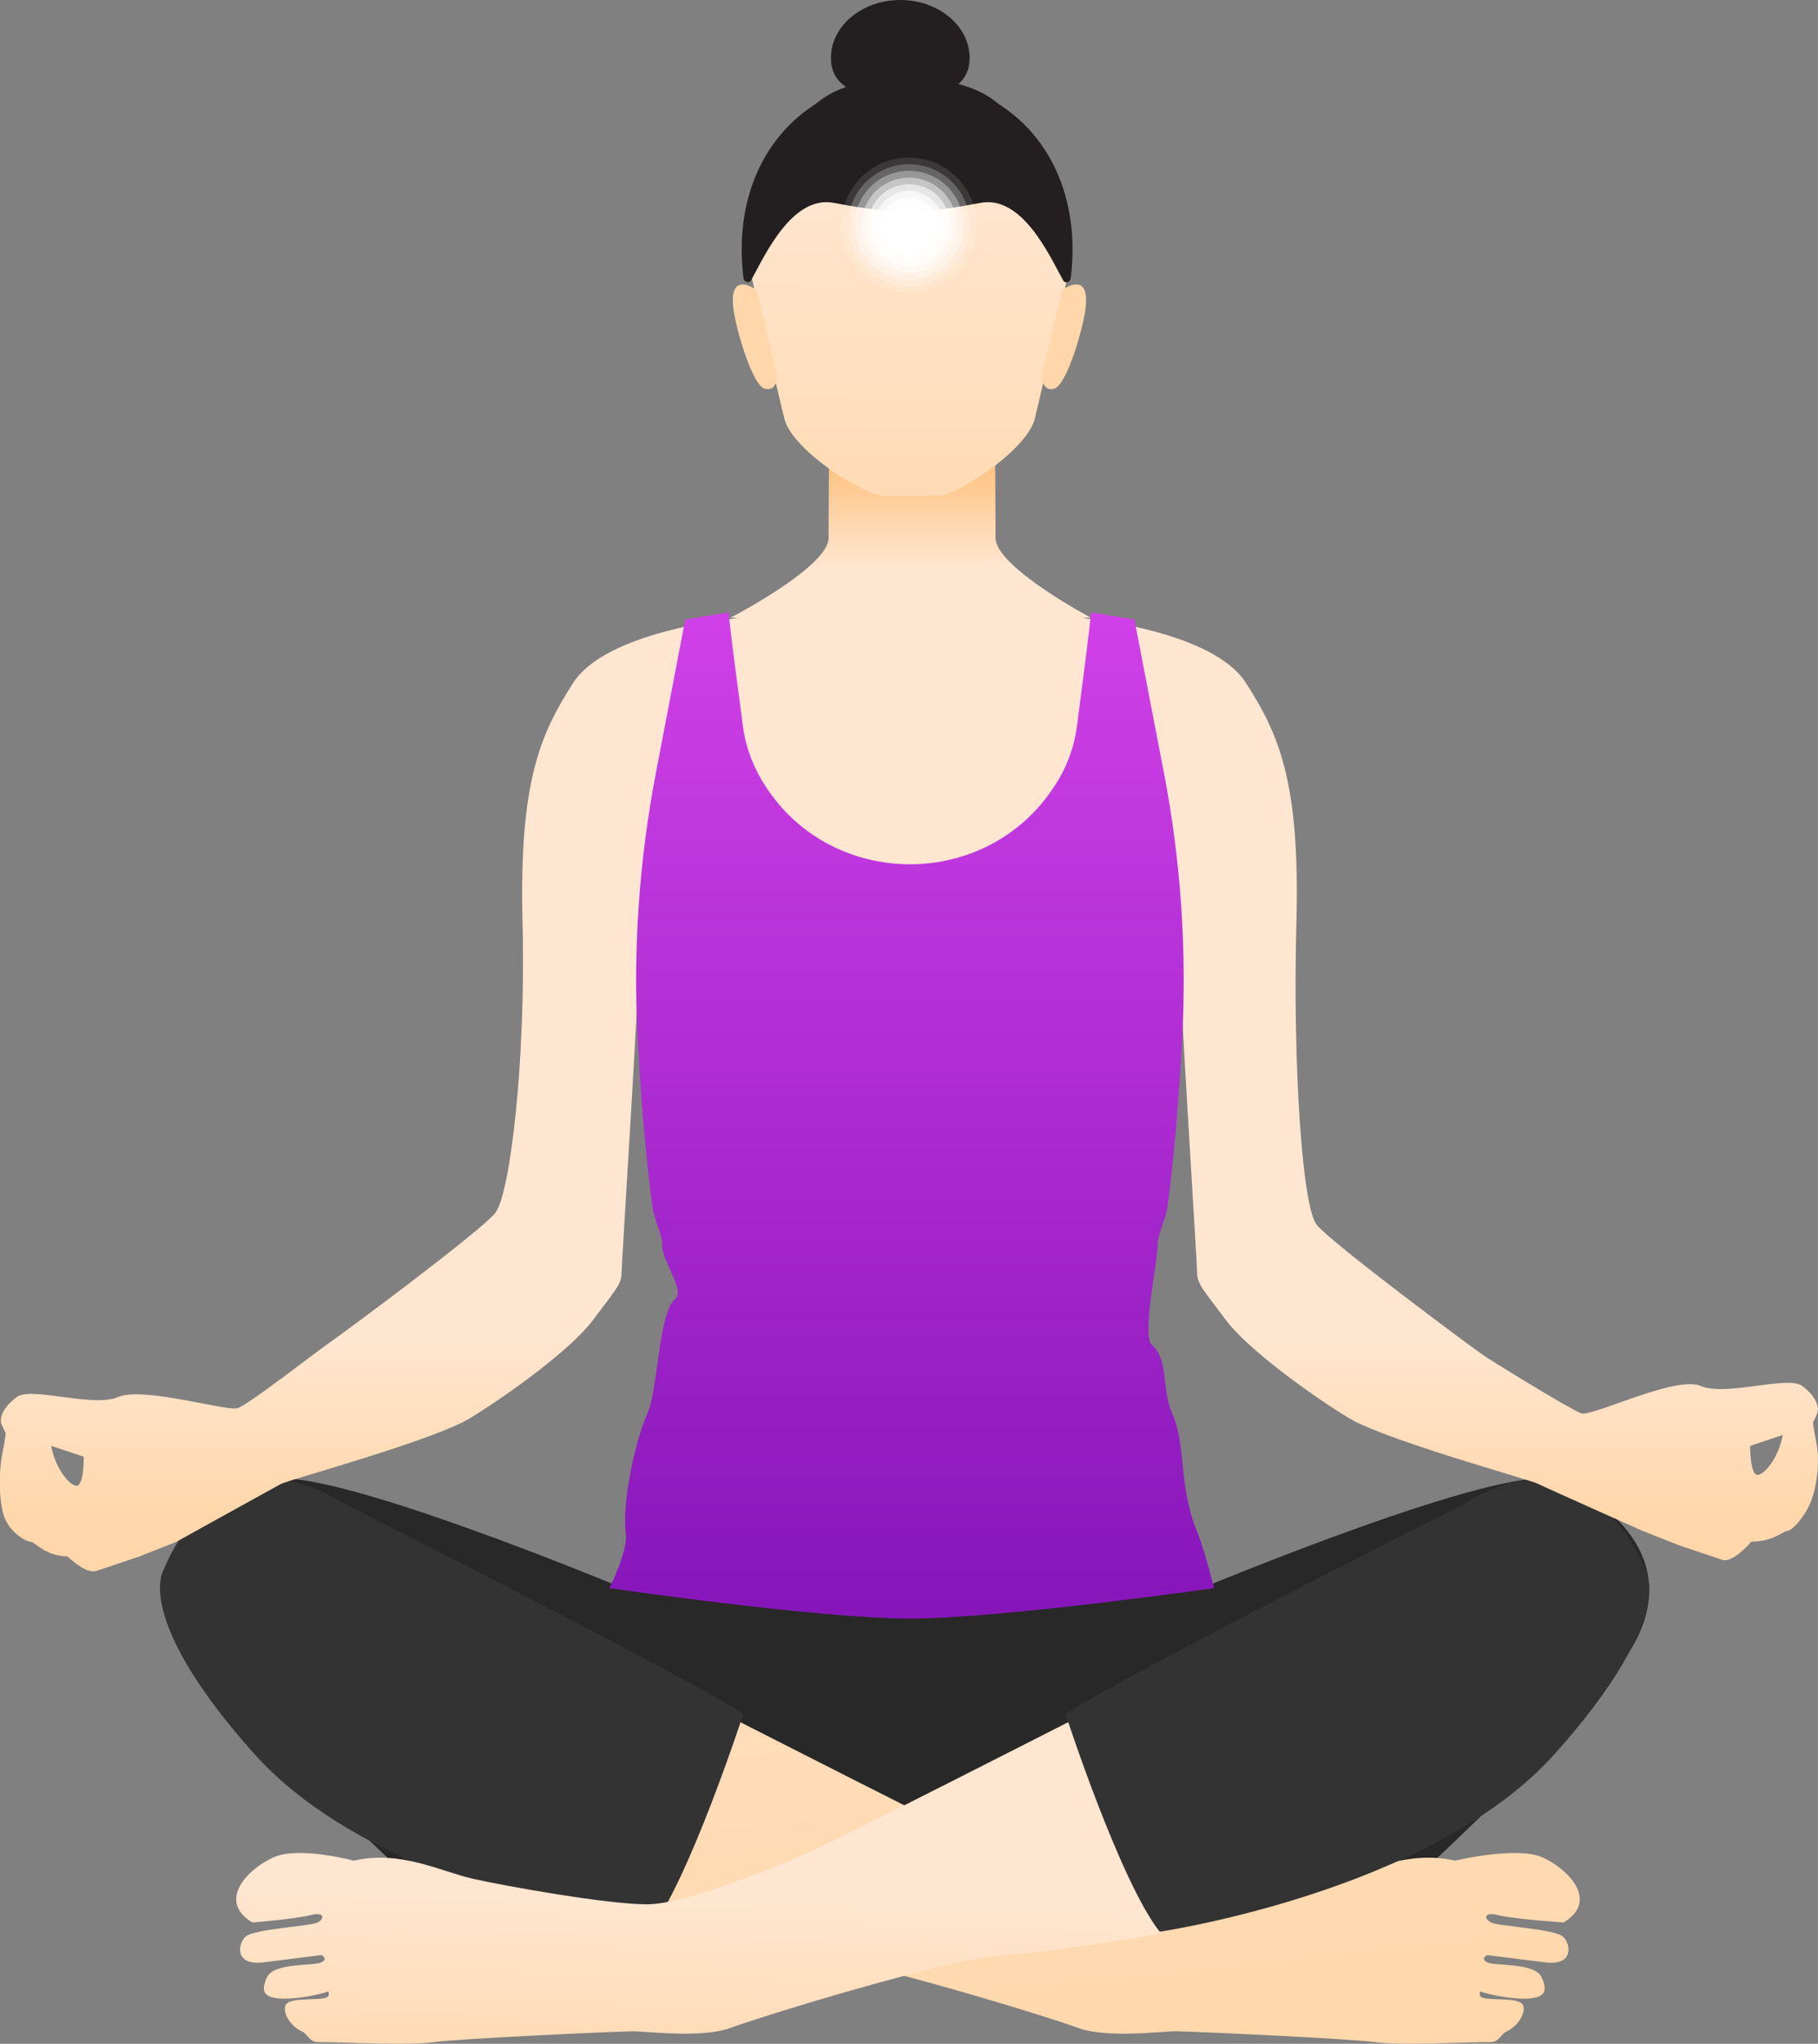 <?xml version="1.0" encoding="UTF-8"?> <!-- Generator: Adobe Illustrator 23.0.2, SVG Export Plug-In . SVG Version: 6.00 Build 0) --> <svg xmlns="http://www.w3.org/2000/svg" xmlns:xlink="http://www.w3.org/1999/xlink" id="Layer_1" x="0px" y="0px" viewBox="0 0 771 866.2" style="enable-background:new 0 0 771 866.2;" xml:space="preserve"><rect x="0" y="0" width="771" height="866.2" fill="#808080" stroke="none"/> <style type="text/css"> .st0{fill:#282828;} .st1{fill:url(#SVGID_1_);} .st2{fill:#333333;} .st3{fill:url(#SVGID_2_);} .st4{fill:url(#SVGID_3_);} .st5{fill:url(#SVGID_4_);} .st6{fill:url(#SVGID_5_);} .st7{fill:url(#SVGID_6_);} .st8{fill:url(#SVGID_7_);} .st9{fill:url(#SVGID_8_);} .st10{fill:url(#SVGID_9_);} .st11{fill:url(#SVGID_10_);} .st12{fill:#231F20;} .st13{fill:#FFFFFF;fill-opacity:0;} .st14{opacity:0.11;fill:#FFFFFF;enable-background:new ;} .st15{opacity:0.22;fill:#FFFFFF;enable-background:new ;} .st16{opacity:0.33;fill:#FFFFFF;enable-background:new ;} .st17{opacity:0.44;fill:#FFFFFF;enable-background:new ;} .st18{opacity:0.56;fill:#FFFFFF;enable-background:new ;} .st19{opacity:0.67;fill:#FFFFFF;enable-background:new ;} .st20{opacity:0.78;fill:#FFFFFF;enable-background:new ;} .st21{opacity:0.89;fill:#FFFFFF;enable-background:new ;} .st22{fill:#FFFFFF;} </style> <title>Yoga</title> <g> <g id="Layer_1-2"> <path class="st0" d="M508.7,673.5c0,0,129-53.8,150.6-46.1s53.8,32.3,33.8,69.1S559.4,833.3,559.4,833.3s-162.8,1.5-176.7,0 l3.8-159.8H508.7z"></path> <path class="st0" d="M265.2,673.5c0,0-129-53.8-150.6-46.1s-53.8,32.3-33.8,69.1s133.7,136.7,133.7,136.7s162.8,1.5,176.7,0 l-4.6-159.8H265.2z"></path> <linearGradient id="SVGID_1_" gradientUnits="userSpaceOnUse" x1="480.534" y1="-26.781" x2="433.894" y2="414.039" gradientTransform="matrix(1 0 0 -1 0 863.89)"> <stop offset="0" style="stop-color:#FFD7AA"></stop> <stop offset="1" style="stop-color:#FFE6D0"></stop> </linearGradient> <path class="st1" d="M307.1,726.4c0,0,107.1,54.6,117.9,59.2s50.7,21.5,67.6,21.5s59.9-7.7,73.7-10.8s30.7-12.3,50.7-7.7 c0,0,26.1-6.2,36.9-1.5s24.6,18.4,9.2,27.7c0,0-21.5-1.5-27.7-3.1s-6.1,1.5-3.1,3.1s27.3,2.7,30.7,6.1c3.1,3.1,4.6,12.3-7.7,10.8 l-24.6-3.1c0,0-3.1,1.5,0,3.1s20,0,23,6.2s1.5,9.2-7.7,9.2c-6.2-0.2-12.4-1.2-18.4-3.1v1.5c0,3.4,16.9,0,18.4,4.6 c1.1,3.3-2.5,8.9-7.3,11c-1.9,0.8-3,4.4-6.5,4.4c-12.3,0-38.4,1.5-49.2,0s-78.4-4.6-84.5-4.6s-29.2,3.1-41.5-1.5 s-92.2-29.2-115.2-30.7s-67.6-9.2-67.6-9.2L307.1,726.4z"></path> <path class="st2" d="M146.2,637.4c0,0,152.1,76.8,169,89.1c0,0-23,70.7-39.9,92.2c0,0-115.2-16.9-167.4-75.3s-38.4-78.3-38.4-78.3 S92.4,603.6,146.2,637.4z"></path> <linearGradient id="SVGID_2_" gradientUnits="userSpaceOnUse" x1="294.217" y1="-30.229" x2="296.547" y2="58.401" gradientTransform="matrix(1 0 0 -1 0 863.89)"> <stop offset="0" style="stop-color:#FFD7AA"></stop> <stop offset="1" style="stop-color:#FFE6D0"></stop> </linearGradient> <path class="st3" d="M459.9,726.4c0,0-107.1,54.6-117.9,59.2s-50.7,21.5-67.6,21.5s-59.9-7.7-73.7-10.8s-30.7-12.3-50.7-7.7 c0,0-23-6.2-33.8-1.5s-24.5,18.4-9.2,27.7c0,0,18.4-1.5,24.6-3.1s6.1,1.5,3.1,3.1s-27.3,2.7-30.7,6.1c-3.1,3.1-4.6,12.3,7.7,10.8 l24.6-3.1c0,0,3.1,1.5,0,3.1s-20,0-23,6.2s-1.5,9.2,7.7,9.2c6.2-0.2,12.4-1.2,18.4-3.1v1.5c0,3.4-16.9,0-18.4,4.6 c-1.1,3.3,2.4,8.9,7.3,11c1.9,0.8,3,4.4,6.5,4.4c12.3,0,38.4,1.5,49.2,0s78.4-4.6,84.5-4.6s29.2,3.1,41.5-1.5S402,830.2,425,828.7 s67.6-9.2,67.6-9.2L459.9,726.4z"></path> <path class="st2" d="M620.9,637.4c0,0-152.1,76.8-169,89.1c0,0,23,70.7,39.9,92.2c0,0,115.2-16.9,167.5-75.3s38.4-78.3,38.4-78.3 S674.7,603.6,620.9,637.4z"></path> <linearGradient id="SVGID_3_" gradientUnits="userSpaceOnUse" x1="348.205" y1="724.92" x2="348.205" y2="624.05" gradientTransform="matrix(1 0 0 -1 0 863.89)"> <stop offset="0" style="stop-color:#FF9115"></stop> <stop offset="1" style="stop-color:#FFE6D0"></stop> </linearGradient> <path class="st4" d="M386.6,172.7v89.1h-76.8c0,0,41.6-21.5,41.6-33.8s0.4-69.1,0.4-69.1h34.8L386.6,172.7z"></path> <linearGradient id="SVGID_4_" gradientUnits="userSpaceOnUse" x1="424.245" y1="724.92" x2="424.245" y2="624.05" gradientTransform="matrix(1 0 0 -1 0 863.89)"> <stop offset="0" style="stop-color:#FF9115"></stop> <stop offset="1" style="stop-color:#FFE6D0"></stop> </linearGradient> <path class="st5" d="M385.8,172.7v89.1h76.8c0,0-40.4-21.5-40.4-33.8s-0.4-69.1-0.4-69.1h-35.9V172.7z"></path> <linearGradient id="SVGID_5_" gradientUnits="userSpaceOnUse" x1="199.829" y1="219.95" x2="199.829" y2="296.11" gradientTransform="matrix(1 0 0 -1 0 863.89)"> <stop offset="0" style="stop-color:#FFD7AA"></stop> <stop offset="1" style="stop-color:#FFE6D0"></stop> </linearGradient> <path class="st6" d="M309,262.5c0,0-52.1,5.4-65.9,26.9s-23,41.5-21.5,101.4s-5.4,115.4-11.5,123.2s-66.1,52.2-70.7,55.3 s-33.9,26-38.6,27.5s-40-9.3-50.7-4.7s-36.9-4.6-43,0s-7.7,9.2-6.2,12.2l1.5,3.1c0,0,0,1.5-1.5,9.2s-1.5,21.5,1.5,27.7 s9.2,9.2,10.8,9.2s6.1,6.1,15.4,6.1c0,0,7.7,7.7,12.3,6.2l18.4-6.2l15.4-6.1c0,0,41.5-23,44.5-24.6s64.5-18.4,79.9-27.7 s43-29.2,52.2-41.5s12.3-15.4,12.3-20s7.7-122.9,7.7-141.3s6.1-18.4,6.1-18.4h119.8l2.3-132.9L309,262.5z M32.5,629.7 c-3.1,0-9.2-7.7-10.8-16.9l13.8,4.6C35.6,617.4,35.6,629.7,32.5,629.7z"></path> <linearGradient id="SVGID_6_" gradientUnits="userSpaceOnUse" x1="571.419" y1="219.95" x2="571.419" y2="296.11" gradientTransform="matrix(1 0 0 -1 0 863.89)"> <stop offset="0" style="stop-color:#FFD7AA"></stop> <stop offset="1" style="stop-color:#FFE6D0"></stop> </linearGradient> <path class="st7" d="M770.4,612c-1.5-7.7-1.5-9.2-1.5-9.2l1.5-3.1c1.5-3.1,0-7.7-6.1-12.3s-32.3,4.6-43,0s-46.1,13.2-50.7,11.6 s-36.9-21.5-41.5-24.6s-64.5-47.6-70.7-55.3s-10.2-68.5-8.6-128.4s-7.7-79.9-21.5-101.4s-65.9-26.9-65.9-26.9l-90.6-15.4 l2.3,132.9h119.8c0,0,6.1,0,6.1,18.4s7.7,136.7,7.7,141.3s3.1,7.7,12.3,20s36.9,32.3,52.2,41.5s76.8,26.1,79.9,27.7 s44.5,20,44.5,20l15.4,6.1l18.4,6.2c4.6,1.5,12.3-7.7,12.3-7.7c9.2,0,13.8-4.6,15.4-4.6s6.2-4.6,9.2-10.8S772,619.7,770.4,612z M745.3,625.1c-3.1,0-3.1-12.3-3.1-12.3l13.8-4.6C754.5,617.4,748.4,625.1,745.3,625.1z"></path> <linearGradient id="SVGID_7_" gradientUnits="userSpaceOnUse" x1="386.62" y1="-36.61" x2="386.62" y2="812.59" gradientTransform="matrix(1 0 0 -1 0 863.89)"> <stop offset="0" style="stop-color:#6100A2"></stop> <stop offset="1" style="stop-color:#F455FF"></stop> </linearGradient> <path class="st8" d="M507.9,649.7c-8.5-20.7-4.6-36.9-10.8-50.7c-4.5-10.1-1.5-23-8.6-29c-4.4-3.7,2.5-35.5,2.4-41.7 c-0.1-5.2,3.3-10.7,4.1-16.2c2.3-16.1,4.6-39.8,6.3-71.1c2.1-38-0.5-76.2-7.7-113.5l-12.5-64.9l-18.4-3.1c0,0,0,3.1-6.1,49.2 c-1.3,8.8-4.5,17.2-9.5,24.6c-28.5,44-93.9,44-122.4,0c-4.9-7.4-8.2-15.8-9.5-24.6c-6.2-46.1-6.2-49.2-6.2-49.2l-18.4,3.1 l-12.4,64.8c-7.2,37.4-9.8,75.6-7.7,113.6c1.7,31.3,4,54.9,6.3,71.1c0.8,5.6,4.2,11,4.1,16.2c-0.1,6.2,9.8,18.6,5.4,22.3 c-7.1,6-7.2,38.3-11.7,48.4c-6.1,13.8-10.8,39.9-9.2,50.7c1.1,7.6-7,23.4-7,23.4S347.4,686,385.8,686s129.1-12.9,129.1-12.9 S510.8,656.8,507.9,649.7z"></path> <linearGradient id="SVGID_8_" gradientUnits="userSpaceOnUse" x1="384.255" y1="600.61" x2="385.925" y2="789.68" gradientTransform="matrix(1 0 0 -1 0 863.89)"> <stop offset="0" style="stop-color:#FFD7AA"></stop> <stop offset="1" style="stop-color:#FFE6D0"></stop> </linearGradient> <path class="st9" d="M433.9,54.5c-25.6-28.7-71-28.7-96.5,0c-25.9,29-19.2,60.4-19.2,60.4s11.2,49.8,14.5,62.7 s32.5,32.1,42.6,32.6c7.9,0.3,15.8,0.2,23.7-0.3c7.9-0.6,36.6-19.4,39.8-32.3s14.5-62.6,14.5-62.6S459.8,83.6,433.9,54.5z"></path> <linearGradient id="SVGID_9_" gradientUnits="userSpaceOnUse" x1="320.218" y1="687.98" x2="320.218" y2="598.25" gradientTransform="matrix(1 0 0 -1 0 863.89)"> <stop offset="0" style="stop-color:#FFD7AA"></stop> <stop offset="1" style="stop-color:#FFE6D0"></stop> </linearGradient> <path class="st10" d="M311.3,132.6c1.6,9.6,8,30.5,12.9,32.1s5.5-4.9,5.5-4.9L321,123C321,123,308.1,113.3,311.3,132.6z"></path> <linearGradient id="SVGID_10_" gradientUnits="userSpaceOnUse" x1="451.184" y1="687.98" x2="451.184" y2="598.25" gradientTransform="matrix(1 0 0 -1 0 863.89)"> <stop offset="0" style="stop-color:#FFD7AA"></stop> <stop offset="1" style="stop-color:#FFE6D0"></stop> </linearGradient> <path class="st11" d="M460.1,132.6c-1.6,9.6-8,30.5-12.9,32.1s-5.5-4.9-5.5-4.9l8.7-36.9C450.4,123,463.3,113.3,460.1,132.6z"></path> <path class="st12" d="M454.1,117.8c-0.2,1.9-2.4,2.6-3.3,0.9c-5.5-9.9-17.2-36.2-35.1-32.7c-36.4,7.1-62,5.5-79.2-23.5 c0,0-0.4-29.3,47.5-29.3C429.5,33.2,460.1,68.7,454.1,117.8z"></path> <path class="st12" d="M385.4,33.2c47.9,0,47.5,29.3,47.5,29.3c-17.2,29-42.8,30.6-79.2,23.5c-17.9-3.5-29.6,22.8-35.1,32.7 c-0.9,1.6-3.1,0.9-3.3-0.9C309.3,68.7,339.9,33.2,385.4,33.2z"></path> <path class="st12" d="M411.2,24.5c0,13.5-13.1,17.1-29.4,17.1s-29.4-3.6-29.4-17.1S365.6,0,381.8,0S411.2,11,411.2,24.5z"></path> <circle class="st13" cx="385.5" cy="95.5" r="31.5"></circle> <circle class="st14" cx="385.5" cy="95.5" r="28.7"></circle> <circle class="st15" cx="385.5" cy="95.5" r="25.9"></circle> <circle class="st16" cx="385.5" cy="95.5" r="23.1"></circle> <circle class="st17" cx="385.5" cy="95.5" r="20.2"></circle> <circle class="st18" cx="385.5" cy="95.5" r="17.4"></circle> <circle class="st19" cx="385.5" cy="95.5" r="14.6"></circle> <circle class="st20" cx="385.5" cy="95.5" r="11.8"></circle> <circle class="st21" cx="385.5" cy="95.5" r="9"></circle> <circle class="st22" cx="385.5" cy="95.5" r="6.2"></circle> </g> </g> </svg> 